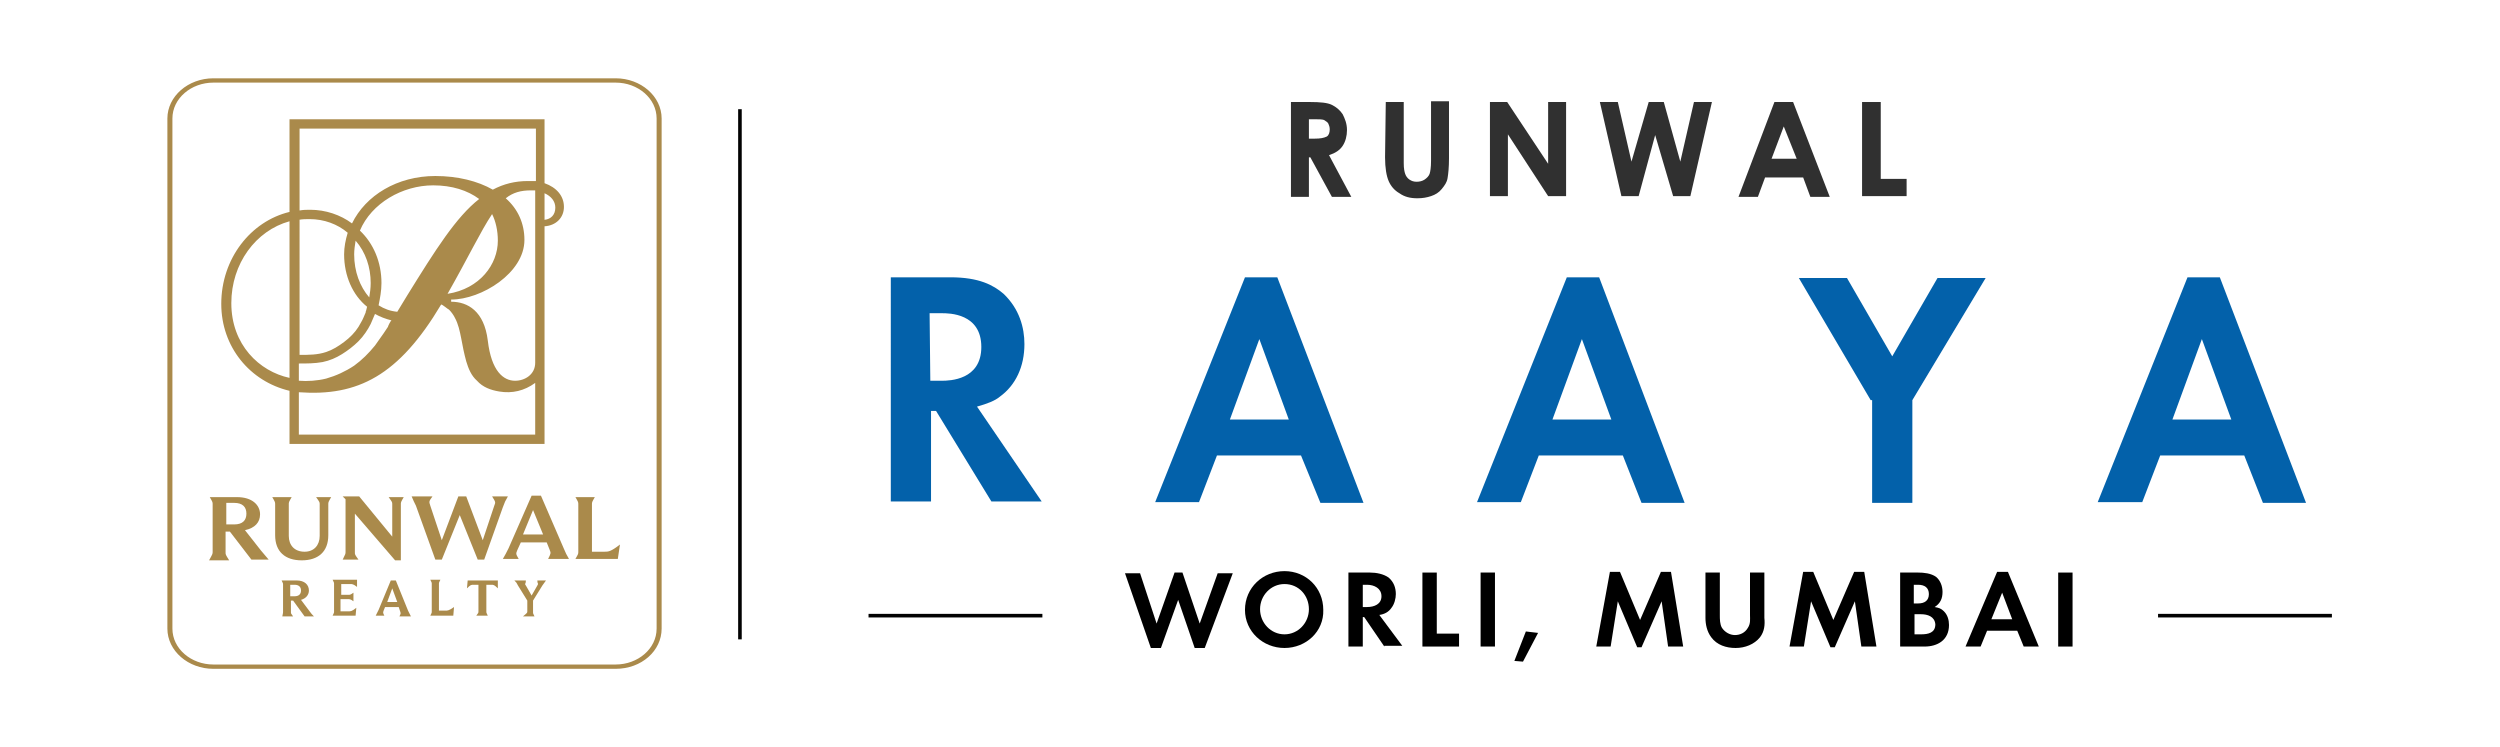 <?xml version="1.0" encoding="utf-8"?>
<!-- Generator: Adobe Illustrator 25.4.1, SVG Export Plug-In . SVG Version: 6.00 Build 0)  -->
<svg version="1.1" id="Layer_1" xmlns="http://www.w3.org/2000/svg" xmlns:xlink="http://www.w3.org/1999/xlink" x="0px" y="0px"
	 viewBox="0 0 348 104" style="enable-background:new 0 0 348 104;" xml:space="preserve">
<style type="text/css">
	.st0{fill:#AA8A4B;}
	.st1{fill:none;stroke:#020202;stroke-width:0.5;stroke-miterlimit:10;}
	.st2{fill:#303030;}
	.st3{fill:#0361AA;}
	.st4{enable-background:new    ;}
</style>
<g>
	<g>
		<g>
			<path class="st0" d="M85.7,93.1h-56c-3.5,0-6.4-2.5-6.4-5.6v-71c0-3.1,2.9-5.6,6.4-5.6h56c3.5,0,6.4,2.5,6.4,5.6v71
				C92.1,90.6,89.3,93.1,85.7,93.1z M29.7,11.5c-3.1,0-5.7,2.2-5.7,5v71c0,2.8,2.6,5,5.7,5h56c3.1,0,5.7-2.2,5.7-5v-71
				c0-2.8-2.6-5-5.7-5H29.7z"/>
		</g>
		<path class="st0" d="M75.8,25.5v-8.9H40.3v12.9c-5.4,1.3-9.5,6.5-9.5,12.8c0,6,4,10.8,9.5,12.1v7.4h35.5V31.5
			c1.6-0.1,2.7-1.2,2.7-2.7S77.5,26.1,75.8,25.5z M40.3,52.6c-4.2-0.9-8.1-4.6-8.1-10.4c0-5.5,3.4-10.1,8.1-11.4l0,0
			C40.3,30.8,40.3,52.6,40.3,52.6z M41.6,30.6c0.5-0.1,1-0.1,1.5-0.1c2,0,3.9,0.7,5.3,1.9c-0.3,1-0.5,2-0.5,3c0,3,1.2,5.7,3.2,7.3
			c0,0.1-0.1,0.3-0.1,0.4c0,0.1-0.1,0.2-0.1,0.4c-0.1,0.2-0.2,0.5-0.3,0.7c-0.2,0.5-0.5,0.9-0.7,1.3c-0.5,0.8-1.2,1.5-2,2.1
			s-1.6,1.1-2.5,1.4c-1.2,0.4-2.4,0.4-3.7,0.4V30.6H41.6z M56.7,41.1c-0.5,0.8-0.9,1.5-1.4,2.3c-1-0.1-1.8-0.4-2.6-0.9
			c0.2-1,0.4-2,0.4-3.1c0-2.9-1.1-5.5-3-7.3c1.6-3.8,5.9-6.3,10.2-6.3c2.6,0,4.8,0.7,6.4,1.9C63.5,30.2,60.6,34.8,56.7,41.1z
			 M68.5,29.8c0.5,1,0.8,2.3,0.8,3.7c0,3.3-2.5,6.7-7,7.4C65.2,35.8,66.9,32.2,68.5,29.8z M51.6,39.4c0,0.7-0.1,1.4-0.2,2
			c-1.3-1.5-2.1-3.6-2.1-6c0-0.6,0.1-1.3,0.2-1.9C50.9,35.1,51.6,37.2,51.6,39.4z M41.6,50.6c1.1,0,2.2,0,3.3-0.2
			c1-0.2,1.9-0.6,2.7-1.1s1.6-1.1,2.3-1.8s1.3-1.6,1.7-2.4c0.2-0.5,0.4-0.9,0.6-1.4c0.7,0.4,1.5,0.7,2.3,0.9c-0.1,0-0.5,0.8-0.5,0.9
			c-0.2,0.3-0.4,0.6-0.6,0.9c-0.4,0.6-0.8,1.1-1.2,1.7c-0.9,1.1-1.8,2-2.9,2.8c-1.2,0.8-2.5,1.4-3.9,1.8c-1.2,0.3-2.6,0.4-3.8,0.3
			C41.6,53,41.6,50.6,41.6,50.6z M74.5,60.5H41.6v-5.9c8.2,0.6,13.9-2.3,19.8-12.2c0.1-0.1,1,0.7,1.1,0.7c0.3,0.3,0.6,0.7,0.8,1.1
			c0.5,0.9,0.7,1.9,0.9,2.9c0.2,1.1,0.4,2.1,0.7,3.2c0.3,1,0.7,2,1.5,2.7c0.8,0.9,1.9,1.3,3.1,1.5c1.8,0.3,3.5-0.1,5-1.2
			C74.5,53.3,74.5,60.5,74.5,60.5z M74.5,50.5c0,1.6-1.4,2.5-2.8,2.5c-1.6,0-3.3-1.3-3.8-5.6c-0.5-4.1-2.8-5.4-5.1-5.4v-0.3
			C67,41.7,73,38,73,33.4c0-2.3-0.9-4.3-2.6-5.8c1-0.8,2.1-1.1,3.5-1.1c0.2,0,0.5,0,0.6,0C74.5,26.5,74.5,50.5,74.5,50.5z
			 M74.5,25.2c-0.3,0-0.7,0-1,0c-1.8,0-3.4,0.4-4.9,1.2c-2.1-1.2-4.9-1.9-8-1.9c-5.3,0-9.7,2.7-11.6,6.6c-1.6-1.2-3.7-1.9-5.8-1.9
			c-0.5,0-1,0-1.5,0.1l0,0V17.9h32.9v7.3H74.5z M75.8,30.6v-3.7c0.9,0.4,1.5,1.1,1.5,2C77.3,29.9,76.7,30.5,75.8,30.6z"/>
		<g>
			<path class="st0" d="M29.6,76.8v-6.6c0-0.3,0-0.3-0.4-1H33c2.1,0,3.2,1.1,3.2,2.4c0,1.1-0.7,1.9-2.1,2.2l2.2,2.8
				c0.6,0.7,0.6,0.7,1.1,1.3H35L32,74h-0.6v2.9c0,0.3,0,0.3,0.5,1.1h-2.8C29.6,77.1,29.6,77.1,29.6,76.8z M32.6,73
				c1.2,0,1.7-0.6,1.7-1.5S33.8,70,32.6,70h-1.1v3H32.6z"/>
			<path class="st0" d="M38.3,74.5v-4.3c0-0.3,0-0.3-0.4-1h2.7c-0.4,0.7-0.4,0.7-0.4,1v4.4c0,1.3,0.8,2.2,2.2,2.2
				c1.3,0,2.1-0.9,2.1-2.2v-4.4c0-0.3,0-0.3-0.5-1h2.1c-0.4,0.7-0.4,0.7-0.4,1v4.3c0,2.3-1.4,3.5-3.7,3.5
				C39.7,78,38.3,76.8,38.3,74.5z"/>
			<path class="st0" d="M48.1,76.8v-7.3l-0.4-0.4H50l4.6,5.6v-4.5c0-0.3,0-0.3-0.5-1h2.1c-0.4,0.7-0.4,0.7-0.4,1V78H55l-5.6-6.5v5.4
				c0,0.3,0,0.3,0.5,1h-2.2C48.1,77.1,48.1,77.1,48.1,76.8z"/>
			<path class="st0" d="M57.3,69.1h2.9c-0.5,0.7-0.5,0.7-0.3,1.3l1.6,4.8l2.3-6.1h1.1l2.3,6.1l1.6-4.8c0.2-0.5,0.2-0.5-0.3-1.3h2.2
				c-0.4,0.7-0.4,0.7-0.7,1.5l-2.6,7.3h-0.9L64,71.7l-2.5,6.2h-0.9l-2.7-7.5C57.6,69.8,57.6,69.8,57.3,69.1z"/>
			<path class="st0" d="M70.8,76.3L74,69h1.3l3.2,7.4c0.3,0.7,0.3,0.7,0.7,1.4h-2.9c0.4-0.8,0.4-0.8,0.2-1.3l-0.4-1h-3.6L72,76.6
				c-0.2,0.5-0.2,0.5,0.2,1.2H70C70.4,77.1,70.4,77.1,70.8,76.3z M75.6,74.4L74.2,71l-1.4,3.4H75.6z"/>
			<path class="st0" d="M80.1,77.8c0.4-0.7,0.4-0.7,0.4-1v-6.6c0-0.3,0-0.3-0.4-1h2.7c-0.4,0.7-0.4,0.7-0.4,1v6.6h1.7
				c0.6,0,0.9,0,2.2-1l-0.3,2H80.1L80.1,77.8z"/>
			<path class="st0" d="M39.4,85.2v-3.8c0-0.2,0-0.2-0.2-0.6h2.1c1.1,0,1.7,0.6,1.7,1.4c0,0.6-0.4,1.1-1.1,1.3l1.2,1.6
				c0.3,0.4,0.3,0.4,0.6,0.7h-1.3l-1.6-2.2h-0.3v1.6c0,0.2,0,0.2,0.3,0.6h-1.5C39.4,85.3,39.4,85.3,39.4,85.2z M41,83
				c0.6,0,0.9-0.3,0.9-0.8s-0.3-0.8-0.9-0.8h-0.6V83H41L41,83z"/>
			<path class="st0" d="M46.3,85.7c0.2-0.4,0.2-0.4,0.2-0.6v-3.8c0-0.2,0-0.2-0.2-0.6h3.4v1c-0.5-0.4-0.7-0.4-0.9-0.4h-1.3v1.5h1
				c0.2,0,0.3,0,0.7-0.3v1.2c-0.4-0.3-0.5-0.3-0.8-0.3h-1v1.7h1.1c0.3,0,0.5,0,1.1-0.5l-0.1,1.1L46.3,85.7L46.3,85.7z"/>
			<path class="st0" d="M52.7,84.9l1.7-4.1h0.7l1.7,4.2c0.2,0.4,0.2,0.4,0.4,0.8h-1.6c0.2-0.4,0.2-0.4,0.1-0.7l-0.2-0.6h-1.9
				L53.4,85c-0.1,0.3-0.1,0.3,0.1,0.7h-1.2C52.5,85.3,52.5,85.3,52.7,84.9z M55.3,83.8l-0.7-1.9l-0.7,1.9H55.3z"/>
			<path class="st0" d="M59.9,85.7c0.2-0.4,0.2-0.4,0.2-0.6v-3.8c0-0.2,0-0.2-0.2-0.6h1.4c-0.2,0.4-0.2,0.4-0.2,0.6V85H62
				c0.3,0,0.5,0,1.2-0.5l-0.1,1.2L59.9,85.7L59.9,85.7z"/>
			<path class="st0" d="M65.1,80.8h4.2v1.1c-0.5-0.5-0.6-0.5-0.9-0.5h-0.7v3.7c0,0.2,0,0.2,0.2,0.6h-1.6c0.3-0.4,0.3-0.4,0.3-0.6
				v-3.7h-0.7c-0.3,0-0.4,0-0.9,0.5L65.1,80.8L65.1,80.8z"/>
			<path class="st0" d="M73.4,85.1v-1.5l-1.3-2.1c-0.2-0.4-0.2-0.4-0.5-0.7h1.6c0,0.4-0.1,0.4-0.1,0.5c0,0,0,0.1,0.1,0.2l0.8,1.4
				l0.8-1.4c0.1-0.2,0.1-0.2,0.1-0.2c0-0.1-0.1-0.1-0.1-0.5H76c-0.3,0.4-0.3,0.4-0.5,0.7l-1.3,2.1v1.6c0,0.2,0,0.2,0.2,0.6h-1.6
				C73.4,85.3,73.4,85.3,73.4,85.1z"/>
		</g>
	</g>
	<line class="st1" x1="103" y1="15.2" x2="103" y2="89"/>
	<g>
		<path class="st2" d="M179.7,14.2h2.6c1.5,0,2.5,0.1,3.1,0.4c0.6,0.3,1.1,0.7,1.5,1.3c0.3,0.6,0.6,1.3,0.6,2.2
			c0,0.8-0.2,1.6-0.6,2.2c-0.4,0.6-1,1-1.9,1.3l3.1,5.8h-2.7l-3-5.5h-0.2v5.5h-2.5L179.7,14.2L179.7,14.2z M182.2,19.3h0.8
			c0.8,0,1.3-0.1,1.7-0.3c0.3-0.2,0.4-0.6,0.4-1c0-0.3-0.1-0.6-0.2-0.8c-0.1-0.2-0.3-0.3-0.6-0.5c-0.3-0.1-0.7-0.1-1.4-0.1h-0.7
			V19.3L182.2,19.3z"/>
		<path class="st2" d="M192.9,14.2h2.5v8.5c0,0.8,0.1,1.2,0.2,1.5c0.1,0.3,0.3,0.6,0.6,0.8s0.6,0.3,1,0.3s0.8-0.1,1.1-0.3
			c0.3-0.2,0.6-0.5,0.7-0.8c0.1-0.3,0.2-0.9,0.2-1.8v-8.3h2.5V22c0,1.3-0.1,2.2-0.2,2.8c-0.1,0.6-0.4,1-0.8,1.5
			c-0.4,0.5-0.9,0.8-1.5,1s-1.2,0.3-1.9,0.3c-1,0-1.8-0.2-2.5-0.7c-0.7-0.4-1.2-1-1.5-1.7s-0.5-1.8-0.5-3.3L192.9,14.2L192.9,14.2z"
			/>
		<polygon class="st2" points="207.4,14.2 209.8,14.2 215.5,22.8 215.5,14.2 218,14.2 218,27.3 215.5,27.3 209.9,18.7 209.9,27.3 
			207.4,27.3 		"/>
		<polygon class="st2" points="222.7,14.2 225.2,14.2 227.1,22.5 229.5,14.2 231.6,14.2 233.9,22.5 235.8,14.2 238.3,14.2 
			235.3,27.3 232.9,27.3 230.4,18.8 228.1,27.3 225.7,27.3 		"/>
		<path class="st2" d="M247,14.2h2.6l5.1,13.2H252l-1-2.7h-5.3l-1,2.7H242L247,14.2z M248.3,17.6l-1.7,4.5h3.5L248.3,17.6z"/>
		<polygon class="st2" points="259.2,14.2 261.8,14.2 261.8,24.9 265.4,24.9 265.4,27.3 259.2,27.3 		"/>
	</g>
	<g>
		<path class="st3" d="M132.3,38.6c4,0,6,1.1,7.4,2.3c2.2,2.1,2.9,4.7,2.9,7c0,3.1-1.2,5.7-3.4,7.3c-0.7,0.6-1.8,1-3.2,1.4l9,13.2
			h-7l-7.7-12.6h-0.7v12.6h-5.6V38.6H132.3z M129.5,53h1.6c1.1,0,5.5-0.1,5.5-4.7c0-4.7-4.5-4.7-5.5-4.7h-1.7L129.5,53L129.5,53z"/>
		<path class="st3" d="M181.1,63.4h-11.7l-2.5,6.5h-6.1l12.5-31.3h4.5l12,31.4h-6L181.1,63.4z M179.4,58.4l-4.1-11.2l-4.1,11.2
			H179.4z"/>
		<path class="st3" d="M225.9,63.4h-11.7l-2.5,6.5h-6.1l12.5-31.3h4.5L234.5,70h-6L225.9,63.4z M224.3,58.4l-4.1-11.2l-4.1,11.2
			H224.3z"/>
		<path class="st3" d="M260.4,55.7l-10-17h6.7l6.3,10.9l6.3-10.9h6.7l-10.2,17V70h-5.6V55.7H260.4z"/>
		<path class="st3" d="M312.4,63.4h-11.7l-2.5,6.5H292l12.5-31.3h4.5L321,70h-6L312.4,63.4z M310.6,58.4l-4.1-11.2l-4.1,11.2H310.6z
			"/>
	</g>
	<line class="st1" x1="145.1" y1="85.7" x2="120.9" y2="85.7"/>
	<line class="st1" x1="324.6" y1="85.7" x2="300.4" y2="85.7"/>
	<g class="st4">
		<path d="M167.7,90.2h-1.4l-2.3-6.7l-2.4,6.7h-1.4l-3.6-10.4h2.1l2.3,7l2.5-7.1h1.1l2.4,7.1l2.5-7h2.1L167.7,90.2z"/>
		<path d="M178.8,90.2c-3,0-5.5-2.3-5.5-5.3c0-3.1,2.5-5.4,5.5-5.4c3,0,5.4,2.3,5.4,5.4C184.3,87.9,181.8,90.2,178.8,90.2z
			 M178.8,81.3c-1.9,0-3.4,1.6-3.4,3.5c0,1.9,1.5,3.5,3.4,3.5c1.9,0,3.4-1.6,3.4-3.5S180.8,81.3,178.8,81.3z"/>
		<path d="M192.7,90l-2.8-4.1h-0.2V90h-2V79.7h3c0.9,0,1.9,0.2,2.6,0.7c0.7,0.6,1,1.4,1,2.3c0,0.6-0.2,1.4-0.6,1.9
			c-0.4,0.6-1,0.9-1.7,1l3.2,4.3H192.7z M190.3,81.4h-0.6v3.1h0.6c1,0,2-0.4,2-1.5S191.3,81.4,190.3,81.4z"/>
		<path d="M198,90V79.7h2v8.5h3.1V90H198z"/>
		<path d="M206.1,90V79.7h2V90H206.1z"/>
		<path d="M212,92.1l-1.2-0.1l1.6-4.1l1.7,0.2L212,92.1z"/>
		<path d="M232.2,90l-0.9-6.3l-2.8,6.4h-0.6l-2.7-6.4l-1,6.3h-2l1.9-10.4h1.4l2.8,6.7l2.9-6.7h1.4l1.7,10.4H232.2z"/>
		<path d="M245,88.7c-0.8,1-2.1,1.5-3.4,1.5s-2.6-0.4-3.4-1.5c-0.6-0.8-0.8-1.8-0.8-2.7v-6.3h2v5.9c0,0.6,0,1.3,0.3,1.8
			c0.4,0.6,1.1,1,1.8,1c0.7,0,1.4-0.3,1.8-1c0.4-0.6,0.3-1.2,0.3-1.8v-5.9h2V86C245.7,87,245.6,87.9,245,88.7z"/>
		<path d="M259.1,90l-0.9-6.3l-2.8,6.4h-0.6l-2.7-6.4l-1,6.3h-2l1.9-10.4h1.4l2.8,6.7l2.9-6.7h1.4l1.7,10.4H259.1z"/>
		<path d="M267.9,90h-3.4V79.7h2.5c0.8,0,1.8,0.1,2.5,0.6c0.6,0.5,0.9,1.3,0.9,2.1c0,0.9-0.3,1.6-1.1,2.1c0.6,0.1,0.9,0.2,1.3,0.6
			c0.5,0.5,0.7,1.2,0.7,1.9C271.3,89.1,269.7,90,267.9,90z M267,81.4h-0.6V84h0.6c0.9,0,1.5-0.4,1.5-1.3S267.9,81.4,267,81.4z
			 M267.4,85.5h-0.9v2.8h0.9c1,0,2-0.2,2-1.4C269.3,85.8,268.3,85.5,267.4,85.5z"/>
		<path d="M281.7,90l-0.9-2.2h-4.2l-0.9,2.2h-2.1l4.4-10.4h1.5l4.3,10.4H281.7z M278.7,82.5l-1.5,3.7h2.9L278.7,82.5z"/>
		<path d="M286.5,90V79.7h2V90H286.5z"/>
	</g>
</g>
</svg>
